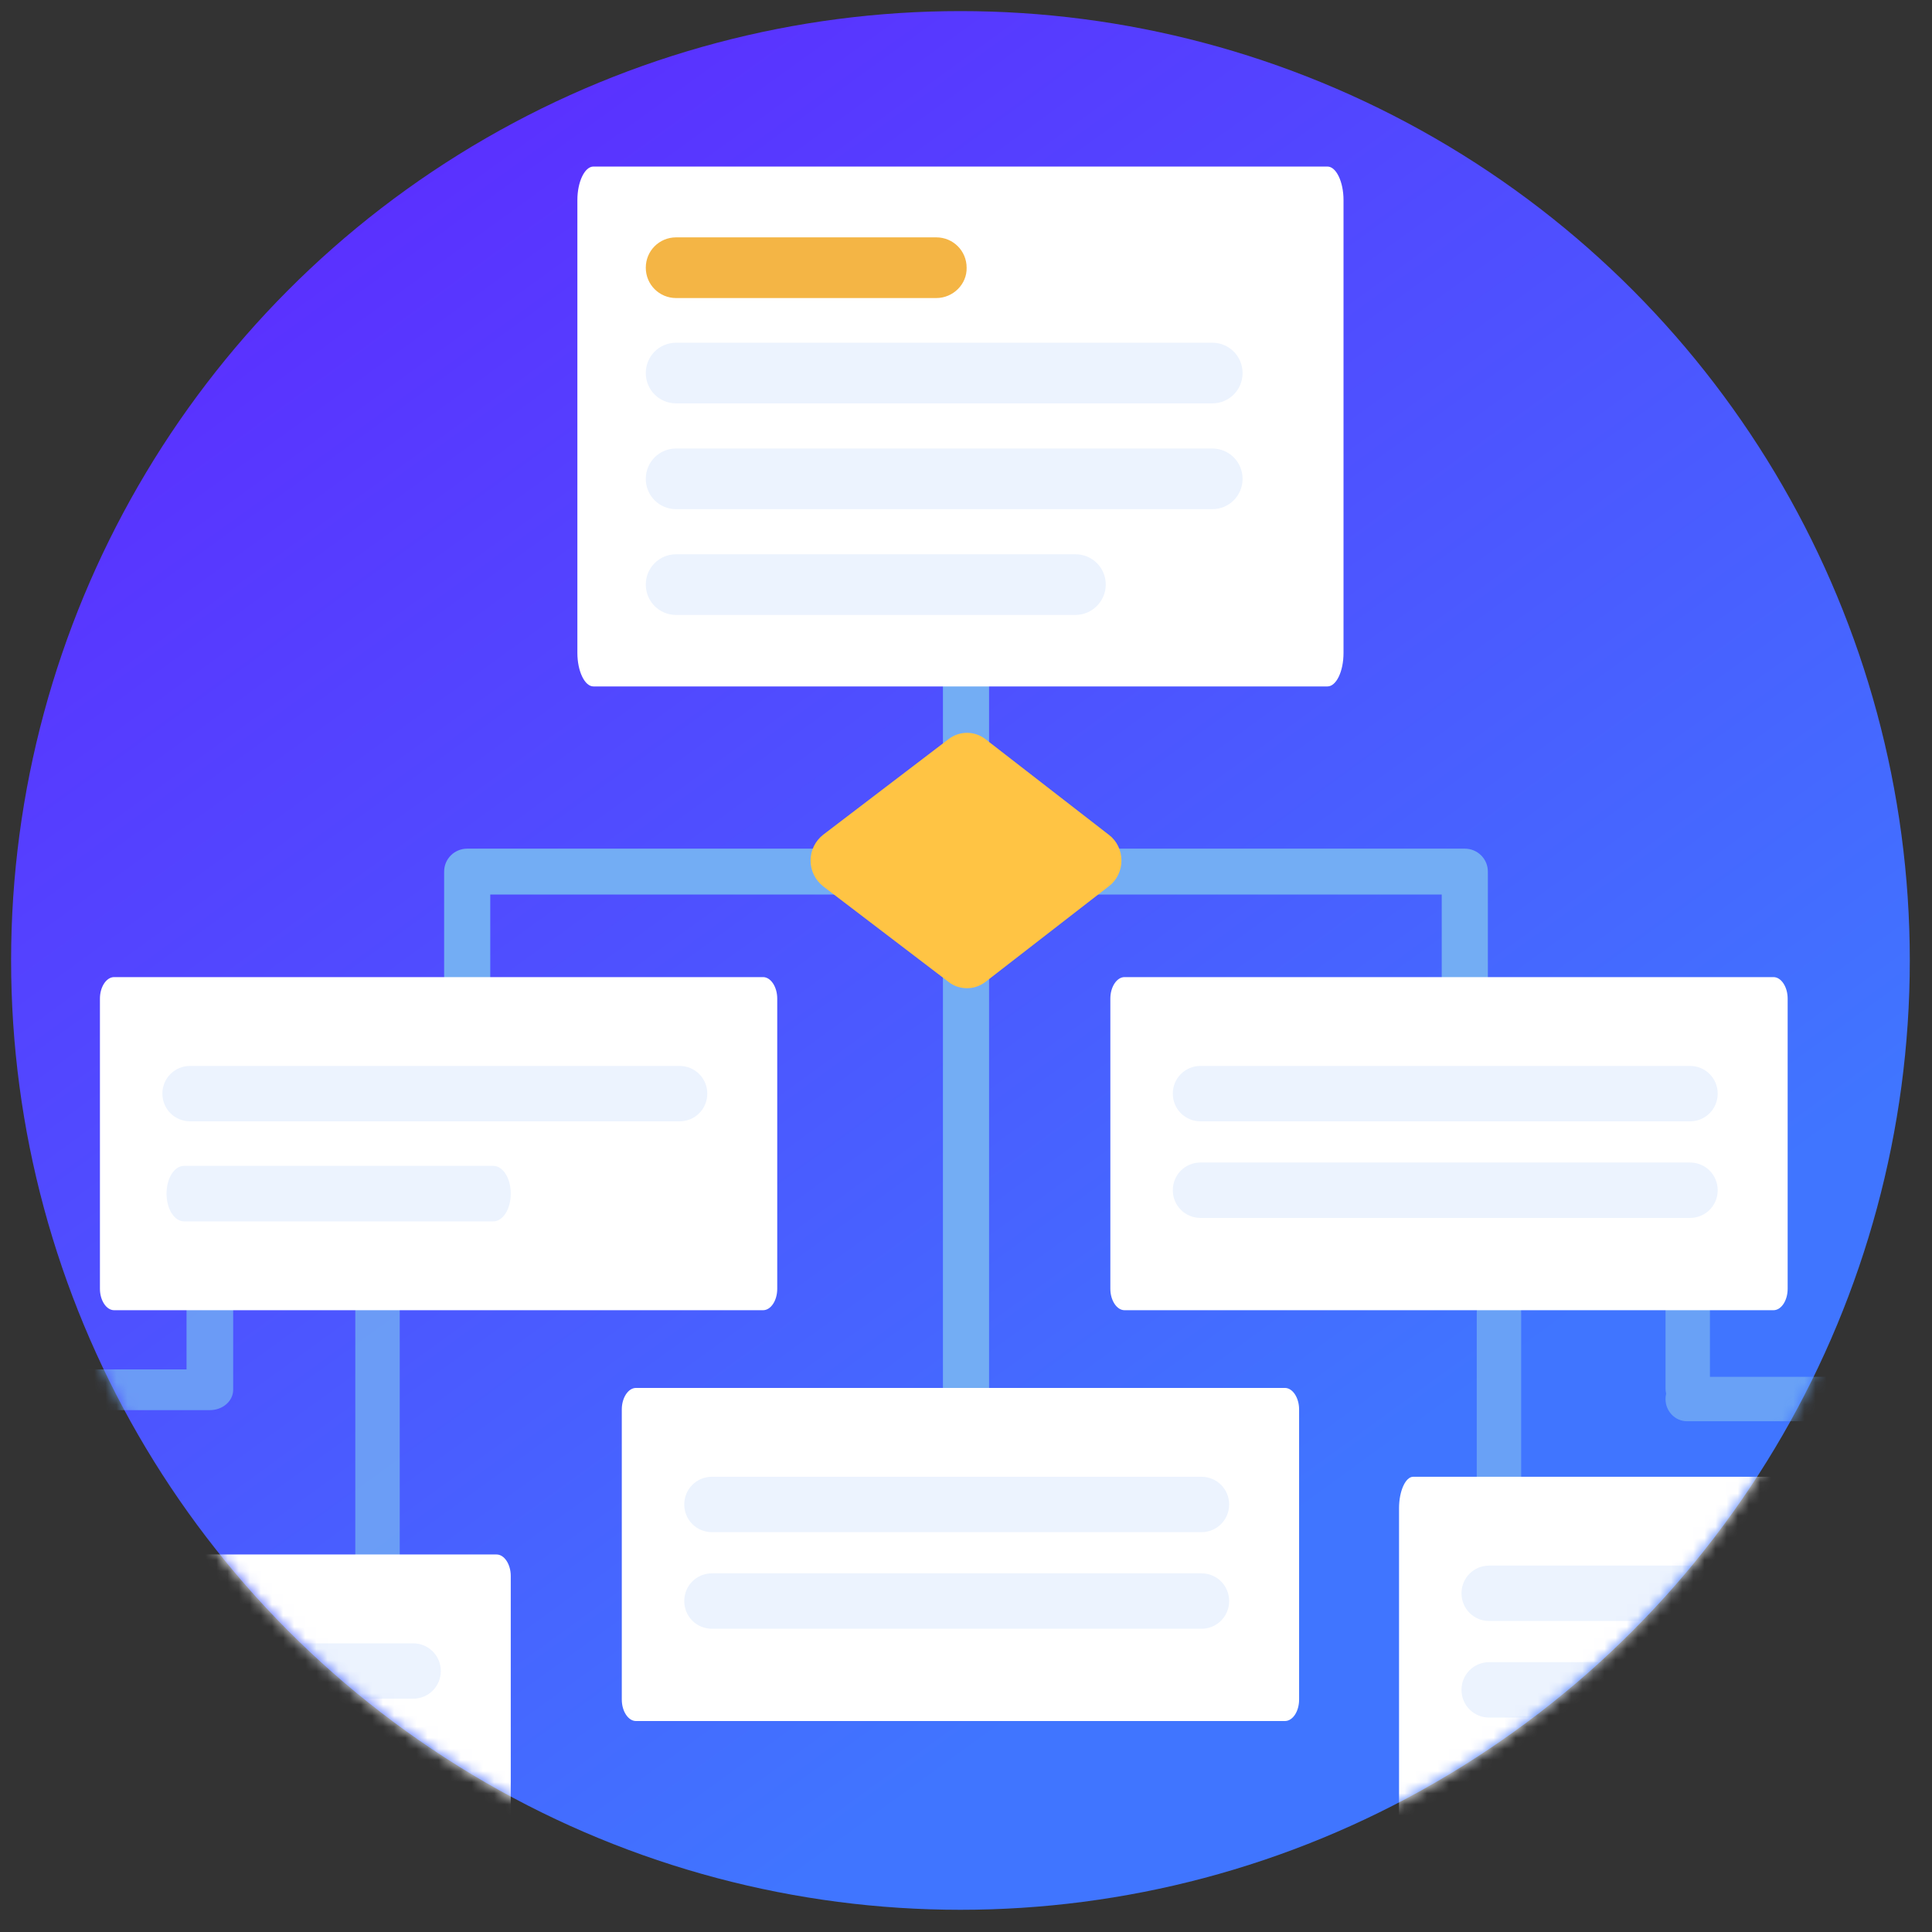 <?xml version="1.0" encoding="UTF-8"?> <svg xmlns="http://www.w3.org/2000/svg" width="174" height="174" viewBox="0 0 174 174" fill="none"><rect x="0" y="0" width="174" height="174" fill="#333333" stroke="none"/> <circle cx="86.5" cy="86.5" r="85.5" fill="url(#paint0_linear)"></circle> <mask id="mask0" mask-type="alpha" maskUnits="userSpaceOnUse" x="1" y="1" width="171" height="171"> <circle cx="86.5" cy="86.5" r="85.5" fill="url(#paint1_linear)"></circle> </mask> <g mask="url(#mask0)"> <path d="M135 115C133.893 115 133 116.449 133 118.243V151.757C133 153.551 133.893 155 135 155C136.107 155 137 153.551 137 151.757V118.243C137 116.449 136.107 115 135 115Z" fill="#73ADF4" fill-opacity="0.8"></path> <path d="M34 114C32.893 114 32 115.449 32 117.243V150.757C32 152.551 32.893 154 34 154C35.107 154 36 152.551 36 150.757V117.243C36 115.449 35.107 114 34 114Z" fill="#73ADF4" fill-opacity="0.8"></path> <path d="M185.723 177H127.277C126.582 177 126 175.708 126 174.165V135.835C126 134.292 126.582 133 127.277 133H185.723C186.418 133 187 134.292 187 135.835V174.165C187 175.744 186.418 177 185.723 177Z" fill="white"></path> <path d="M178.204 145.99H134.121C132.734 145.99 131.625 144.881 131.625 143.495C131.625 142.109 132.734 141 134.121 141H178.204C179.59 141 180.7 142.109 180.7 143.495C180.7 144.881 179.59 145.99 178.204 145.99Z" fill="#ECF3FE"></path> <path d="M178.204 154.689H134.121C132.734 154.689 131.625 153.58 131.625 152.194C131.625 150.807 132.734 149.698 134.121 149.698H178.204C179.59 149.698 180.7 150.807 180.7 152.194C180.7 153.58 179.59 154.689 178.204 154.689Z" fill="#ECF3FE"></path> <path d="M178.204 162.99H134.121C132.734 162.99 131.625 161.881 131.625 160.495C131.625 159.109 132.734 158 134.121 158H178.204C179.59 158 180.7 159.109 180.7 160.495C180.7 161.881 179.59 162.99 178.204 162.99Z" fill="#ECF3FE"></path> <path d="M44.723 170H-13.723C-14.418 170 -15 169.119 -15 168.067V141.933C-15 140.881 -14.418 140 -13.723 140H44.723C45.418 140 46 140.881 46 141.933V168.067C46 169.144 45.418 170 44.723 170Z" fill="white"></path> <path d="M37.203 152.99H-6.879C-8.266 152.99 -9.375 151.881 -9.375 150.495C-9.375 149.109 -8.266 148 -6.879 148H37.203C38.59 148 39.7 149.109 39.7 150.495C39.7 151.881 38.59 152.99 37.203 152.99Z" fill="#ECF3FE"></path> <path d="M37.203 161.689H-6.879C-8.266 161.689 -9.375 160.58 -9.375 159.194C-9.375 157.807 -8.266 156.698 -6.879 156.698H37.203C38.59 156.698 39.7 157.807 39.7 159.194C39.7 160.58 38.59 161.689 37.203 161.689Z" fill="#ECF3FE"></path> <path fill-rule="evenodd" clip-rule="evenodd" d="M150 104.946C150 103.869 150.893 103 152 103C153.107 103 154 103.869 154 104.946V124H172.054C173.131 124 174 124.893 174 126C174 127.107 173.131 128 172.054 128H151.946C150.869 128 150 127.107 150 126C150 125.834 150.02 125.672 150.057 125.517C150.02 125.369 150 125.214 150 125.054V104.946Z" fill="#73ADF4" fill-opacity="0.8"></path> <path d="M2.1 127H18.9C20.062 127 21 126.181 21 125.167V117.833C21 116.819 20.062 116 18.9 116C17.738 116 16.8 116.819 16.8 117.833V123.333H2.1C0.938 123.333 0 124.152 0 125.167C0 126.181 0.938 127 2.1 127Z" fill="#73ADF4" fill-opacity="0.8"></path> </g> <path d="M87 57C85.851 57 84.923 57.922 84.923 59.065V72.302C84.923 73.445 85.851 74.367 87 74.367C88.149 74.367 89.077 73.445 89.077 72.302V59.065C89.077 57.922 88.149 57 87 57ZM87 82.627C85.851 82.627 84.923 83.55 84.923 84.692V132.935C84.923 134.078 85.851 135 87 135C88.149 135 89.077 134.078 89.077 132.935V84.692C89.077 83.55 88.149 82.627 87 82.627ZM78.692 76.432H42.077C40.928 76.432 40 77.355 40 78.497V94.692C40 95.835 40.928 96.757 42.077 96.757C43.226 96.757 44.154 95.835 44.154 94.692V80.562H78.692C79.841 80.562 80.769 79.64 80.769 78.497C80.769 77.355 79.841 76.432 78.692 76.432ZM131.923 76.432H95.308C94.159 76.432 93.231 77.355 93.231 78.497C93.231 79.64 94.159 80.562 95.308 80.562H129.846V96.757C129.846 97.9 130.774 98.822 131.923 98.822C133.072 98.822 134 97.9 134 96.757V78.497C134 77.355 133.072 76.432 131.923 76.432Z" fill="#73ADF4"></path> <path d="M119.555 61.821H53.445C52.658 61.821 52 60.447 52 58.804V18.017C52 16.375 52.658 15 53.445 15H119.555C120.342 15 121 16.375 121 18.017V58.804C121 60.485 120.342 61.821 119.555 61.821Z" fill="white"></path> <path d="M84.323 26.843H60.895C59.376 26.843 58.161 25.628 58.161 24.11C58.161 22.591 59.376 21.377 60.895 21.377H84.323C85.842 21.377 87.057 22.591 87.057 24.11C87.095 25.59 85.842 26.843 84.323 26.843Z" fill="#F4B545"></path> <path d="M109.175 36.33H60.895C59.376 36.33 58.161 35.116 58.161 33.597C58.161 32.079 59.376 30.865 60.895 30.865H109.175C110.694 30.865 111.909 32.079 111.909 33.597C111.909 35.116 110.694 36.33 109.175 36.33Z" fill="#ECF3FE"></path> <path d="M109.175 45.858H60.895C59.376 45.858 58.161 44.643 58.161 43.125C58.161 41.607 59.376 40.392 60.895 40.392H109.175C110.694 40.392 111.909 41.607 111.909 43.125C111.909 44.643 110.694 45.858 109.175 45.858Z" fill="#ECF3FE"></path> <path d="M96.854 55.383H60.895C59.376 55.383 58.161 54.169 58.161 52.651C58.161 51.133 59.376 49.918 60.895 49.918H96.854C98.373 49.918 99.588 51.133 99.588 52.651C99.588 54.131 98.373 55.383 96.854 55.383Z" fill="#ECF3FE"></path> <path d="M68.723 118H10.277C9.582 118 9 117.119 9 116.067V89.933C9 88.881 9.582 88 10.277 88H68.723C69.418 88 70 88.881 70 89.933V116.067C70 117.144 69.418 118 68.723 118Z" fill="white"></path> <path d="M61.203 100.99H17.121C15.734 100.99 14.625 99.881 14.625 98.495C14.625 97.109 15.734 96 17.121 96H61.203C62.59 96 63.7 97.109 63.7 98.495C63.7 99.881 62.59 100.99 61.203 100.99Z" fill="#ECF3FE"></path> <path d="M44.423 110H16.577C15.701 110 15 108.889 15 107.5C15 106.111 15.701 105 16.577 105H44.423C45.299 105 46 106.111 46 107.5C46 108.889 45.299 110 44.423 110Z" fill="#ECF3FE"></path> <path d="M159.723 118H101.277C100.582 118 100 117.119 100 116.067V89.933C100 88.881 100.582 88 101.277 88H159.723C160.418 88 161 88.881 161 89.933V116.067C161 117.144 160.418 118 159.723 118Z" fill="white"></path> <path d="M152.204 100.99H108.121C106.734 100.99 105.625 99.881 105.625 98.495C105.625 97.109 106.734 96 108.121 96H152.204C153.59 96 154.7 97.109 154.7 98.495C154.7 99.881 153.59 100.99 152.204 100.99Z" fill="#ECF3FE"></path> <path d="M152.204 109.689H108.121C106.734 109.689 105.625 108.58 105.625 107.194C105.625 105.807 106.734 104.698 108.121 104.698H152.204C153.59 104.698 154.7 105.807 154.7 107.194C154.7 108.58 153.59 109.689 152.204 109.689Z" fill="#ECF3FE"></path> <path d="M115.723 155H57.277C56.582 155 56 154.119 56 153.067V126.933C56 125.881 56.582 125 57.277 125H115.723C116.418 125 117 125.881 117 126.933V153.067C117 154.144 116.418 155 115.723 155Z" fill="white"></path> <path d="M108.204 137.99H64.121C62.734 137.99 61.625 136.881 61.625 135.495C61.625 134.109 62.734 133 64.121 133H108.204C109.59 133 110.7 134.109 110.7 135.495C110.7 136.881 109.59 137.99 108.204 137.99Z" fill="#ECF3FE"></path> <path d="M108.204 146.689H64.121C62.734 146.689 61.625 145.58 61.625 144.194C61.625 142.807 62.734 141.698 64.121 141.698H108.204C109.59 141.698 110.7 142.807 110.7 144.194C110.7 145.58 109.59 146.689 108.204 146.689Z" fill="#ECF3FE"></path> <path d="M88.762 66.577L99.887 75.201C100.592 75.738 101 76.6 101 77.501C101 78.402 100.592 79.264 99.887 79.801L88.762 88.425C88.261 88.808 87.686 89 87.093 89C86.518 89 85.924 88.828 85.442 88.444L74.131 79.82C73.427 79.264 73 78.421 73 77.501C73 76.581 73.427 75.738 74.131 75.182L85.442 66.558C86.425 65.811 87.779 65.811 88.762 66.577Z" fill="#FFC444"></path> <defs> <linearGradient id="paint0_linear" x1="1" y1="-10" x2="133.202" y2="172.577" gradientUnits="userSpaceOnUse"> <stop stop-color="#621DFF"></stop> <stop offset="0.83" stop-color="#4075FF"></stop> </linearGradient> <linearGradient id="paint1_linear" x1="1" y1="-10" x2="133.202" y2="172.577" gradientUnits="userSpaceOnUse"> <stop stop-color="#621DFF"></stop> <stop offset="0.83" stop-color="#4075FF"></stop> </linearGradient> </defs> </svg> 